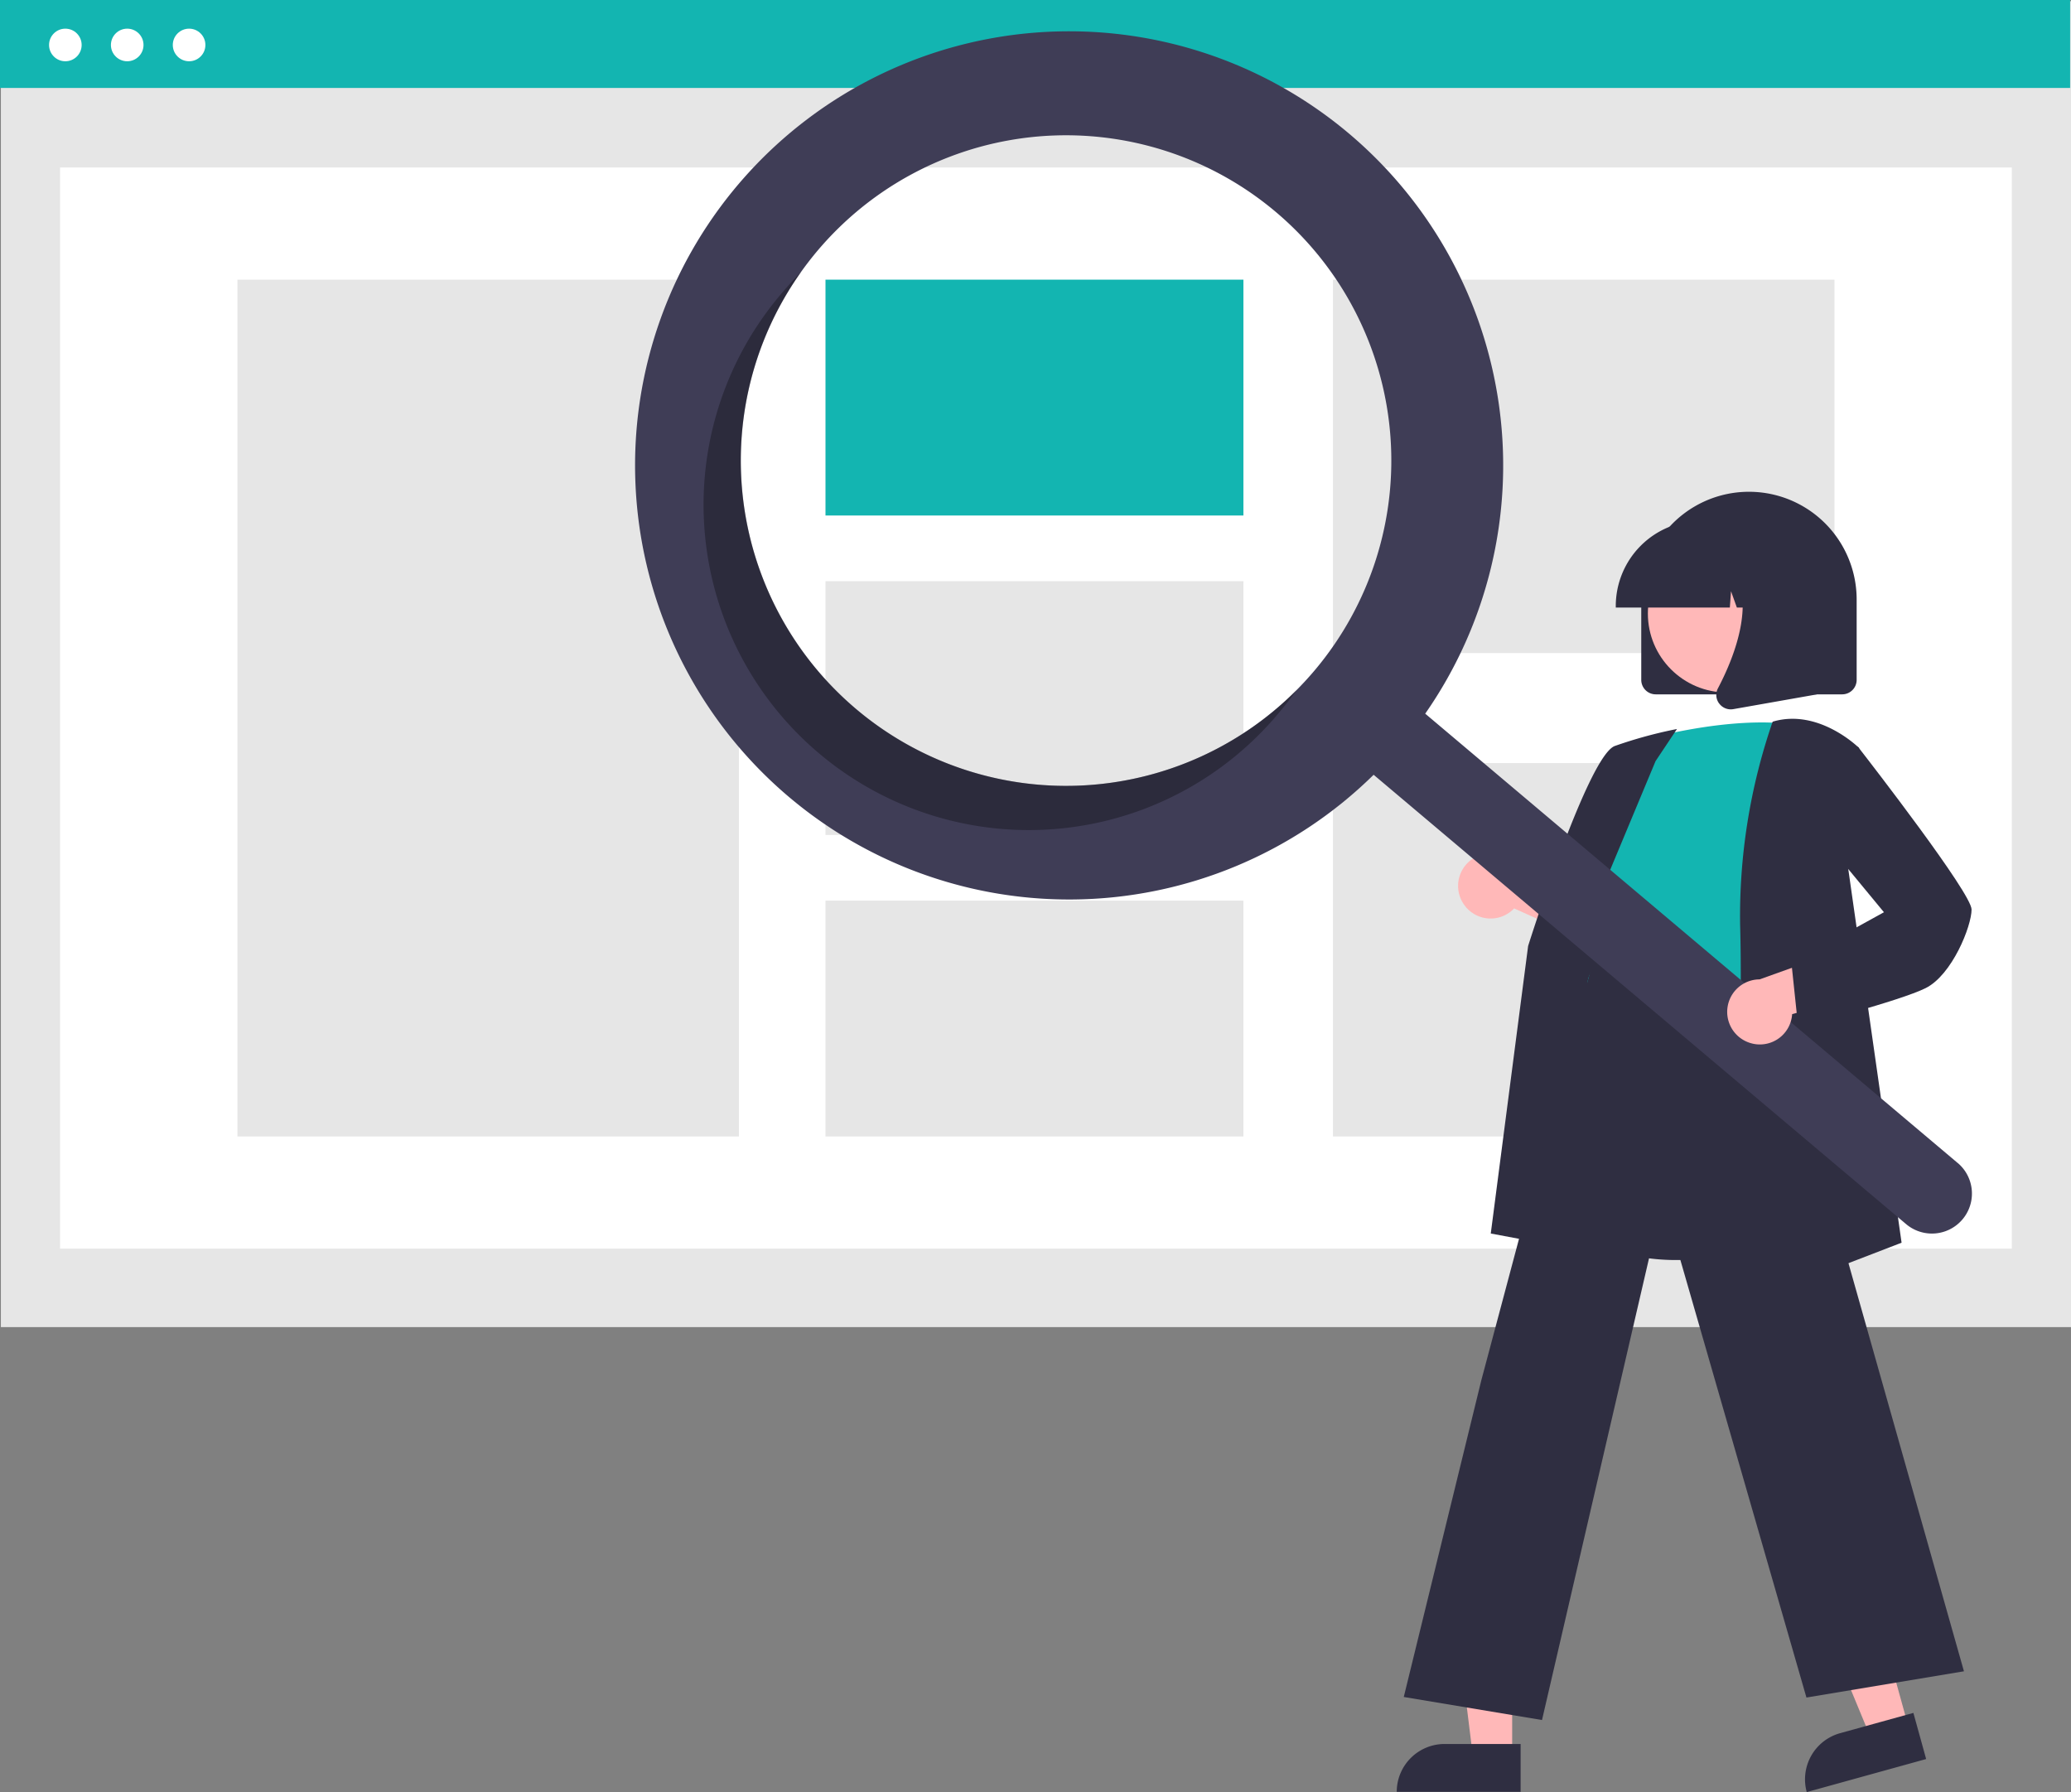 <svg xmlns="http://www.w3.org/2000/svg" width="190.371" height="164.717" viewBox="0 0 190.371 164.717">
  <rect x="0" y="0" width="190.371" height="164.717" fill="#808080" stroke="none"/>
  <g id="undraw_Web_search_re_efla" transform="translate(0 0)">
    <rect id="長方形_2838" data-name="長方形 2838" width="190.289" height="121.871" transform="translate(0.081 0.108)" fill="#e6e6e6"/>
    <rect id="長方形_2839" data-name="長方形 2839" width="179.407" height="99.375" transform="translate(5.523 15.393)" fill="#fff"/>
    <rect id="長方形_2840" data-name="長方形 2840" width="190.289" height="8.084" transform="translate(0 0)" fill="#13b5b1"/>
    <ellipse id="楕円形_175" data-name="楕円形 175" cx="1.498" cy="1.498" rx="1.498" ry="1.498" transform="translate(4.509 2.635)" fill="#fff"/>
    <ellipse id="楕円形_176" data-name="楕円形 176" cx="1.498" cy="1.498" rx="1.498" ry="1.498" transform="translate(10.196 2.635)" fill="#fff"/>
    <ellipse id="楕円形_177" data-name="楕円形 177" cx="1.498" cy="1.498" rx="1.498" ry="1.498" transform="translate(15.884 2.635)" fill="#fff"/>
    <rect id="長方形_2841" data-name="長方形 2841" width="46.099" height="78.753" transform="translate(21.824 25.704)" fill="#e6e6e6"/>
    <rect id="長方形_2842" data-name="長方形 2842" width="38.416" height="21.678" transform="translate(75.881 25.704)" fill="#13b5b1"/>
    <rect id="長方形_2843" data-name="長方形 2843" width="38.416" height="23.324" transform="translate(75.881 53.419)" fill="#e6e6e6"/>
    <rect id="長方形_2844" data-name="長方形 2844" width="38.416" height="21.678" transform="translate(75.881 82.78)" fill="#e6e6e6"/>
    <rect id="長方形_2845" data-name="長方形 2845" width="46.099" height="34.32" transform="translate(122.529 25.704)" fill="#e6e6e6"/>
    <rect id="長方形_2846" data-name="長方形 2846" width="46.099" height="34.32" transform="translate(122.529 70.137)" fill="#e6e6e6"/>
    <path id="パス_2706" data-name="パス 2706" d="M755.712,340.932v-7.389a9.9,9.9,0,1,1,19.8,0v7.389a1.331,1.331,0,0,1-1.33,1.33H757.042A1.331,1.331,0,0,1,755.712,340.932Z" transform="translate(-604.844 -278.442)" fill="#2f2e41"/>
    <path id="パス_2707" data-name="パス 2707" d="M572.344,504.681l-3.492.966-5.39-13.009,5.154-1.426Z" transform="translate(-396.934 -346.036)" fill="#ffb8b8"/>
    <path id="パス_2708" data-name="パス 2708" d="M4.4,0h6.988V4.4H0A4.4,4.4,0,0,1,4.4,0Z" transform="translate(164.907 160.476) rotate(-15.47)" fill="#2f2e41"/>
    <path id="パス_2709" data-name="パス 2709" d="M457.582,512.563h-3.623l-1.724-13.976h5.348Z" transform="translate(-318.58 -351.232)" fill="#ffb8b8"/>
    <path id="パス_2710" data-name="パス 2710" d="M438.824,542.372h6.988v4.4H434.424A4.4,4.4,0,0,1,438.824,542.372Z" transform="translate(-306.033 -382.076)" fill="#2f2e41"/>
    <path id="パス_2711" data-name="パス 2711" d="M699.351,440.9a2.972,2.972,0,0,0,4.549.271l9.632,4.332-.876-5.418-9.012-3.283a2.988,2.988,0,0,0-4.292,4.1Z" transform="translate(-564.718 -357.677)" fill="#ffb8b8"/>
    <path id="パス_2712" data-name="パス 2712" d="M732.467,470.75a19.538,19.538,0,0,1-8.792-1.792,11.353,11.353,0,0,1-5.825-6.965c-1.372-4.344.358-8.612,2.031-12.74a28.47,28.47,0,0,0,2.27-7.354l.089-.845c.4-3.8.737-7.076,2.63-8.306.981-.638,2.3-.674,4.031-.111l16.268,5.285-.6,30.882-.1.033A43.2,43.2,0,0,1,732.467,470.75Z" transform="translate(-577.821 -354.945)" fill="#2f2e41"/>
    <path id="パス_2713" data-name="パス 2713" d="M743.823,397.055s7.98-2.364,14.186-1.478c0,0-3.546,19.506-2.364,26.008s-20.54,2.512-16.107-3.694l1.478-7.389a4.93,4.93,0,0,1-.3-6.5Z" transform="translate(-593.028 -328.976)" fill="#13b5b1"/>
    <path id="パス_2714" data-name="パス 2714" d="M718.74,445.635l-9.835-1.844,3.433-26.424c.231-.738,5.55-17.479,7.965-18.385a41.233,41.233,0,0,1,5.369-1.492l.35-.07-1.972,2.958L716.2,419.191Z" transform="translate(-571.87 -330.415)" fill="#2f2e41"/>
    <path id="パス_2715" data-name="パス 2715" d="M694.555,536.253l-12.707-2.118,7.131-29.118L699.59,465.2l.1.707c.008.053,1,5.255,15.708,2.946l.13-.02.036.126,17.777,62.815-14.479,2.413-13.205-45.83Z" transform="translate(-552.81 -378.16)" fill="#2f2e41"/>
    <path id="パス_2716" data-name="パス 2716" d="M784.436,448.343l.008-.223c.009-.248.883-24.936.591-34.865A54.764,54.764,0,0,1,788,394.579l.026-.069.071-.021c4.173-1.192,7.793,2.366,7.829,2.4l.051.051-1.189,9.805,5.088,35.655Z" transform="translate(-625.078 -328.178)" fill="#2f2e41"/>
    <ellipse id="楕円形_178" data-name="楕円形 178" cx="7.259" cy="7.259" rx="7.259" ry="7.259" transform="translate(151.476 49.13)" fill="#ffb8b8"/>
    <path id="パス_2717" data-name="パス 2717" d="M747.787,340.475a7.841,7.841,0,0,1,7.832-7.832H757.1a7.841,7.841,0,0,1,7.832,7.832v.148h-3.123l-1.065-2.983-.213,2.983h-1.614l-.537-1.5-.108,1.5H747.787Z" transform="translate(-599.261 -284.782)" fill="#2f2e41"/>
    <path id="パス_2718" data-name="パス 2718" d="M779.3,357.249a1.31,1.31,0,0,1-.1-1.391c1.566-2.979,3.758-8.482.848-11.876l-.209-.244h8.449v12.685l-7.675,1.354a1.346,1.346,0,0,1-.235.021,1.325,1.325,0,0,1-1.073-.548Z" transform="translate(-621.28 -292.598)" fill="#2f2e41"/>
    <path id="パス_2719" data-name="パス 2719" d="M508.358,189.826a39.9,39.9,0,1,0,2.262,58.933l48.947,41.3a3.677,3.677,0,0,0,4.748-5.616l-.005,0-48.948-41.3A39.907,39.907,0,0,0,508.358,189.826ZM505.2,239.161a29.9,29.9,0,1,1-3.569-42.13h0A29.9,29.9,0,0,1,505.2,239.161Z" transform="translate(-384.353 -177.547)" fill="#3f3d56"/>
    <path id="パス_2720" data-name="パス 2720" d="M478.745,295.456a29.9,29.9,0,0,1-5.073-40.191q-.857.863-1.658,1.809a29.9,29.9,0,1,0,45.7,38.56q.8-.947,1.5-1.939A29.9,29.9,0,0,1,478.745,295.456Z" transform="translate(-400.026 -230.273)" opacity="0.3"/>
    <path id="パス_2721" data-name="パス 2721" d="M784.739,473.476a2.972,2.972,0,0,0,3.672-2.7l10.177-2.825-4.137-3.607-9.03,3.235a2.988,2.988,0,0,0-.682,5.895Z" transform="translate(-623.674 -377.561)" fill="#ffb8b8"/>
    <path id="パス_2722" data-name="パス 2722" d="M803.049,428.723l-.619-5.883,8.5-4.69-5.542-6.709.9-7.536,2.252-.965.07.09c1.062,1.365,10.375,13.383,10.375,14.868,0,1.526-1.782,6.006-4.219,7.225-2.351,1.176-11.181,3.461-11.555,3.557Z" transform="translate(-637.754 -334.303)" fill="#2f2e41"/>
  </g>
</svg>
